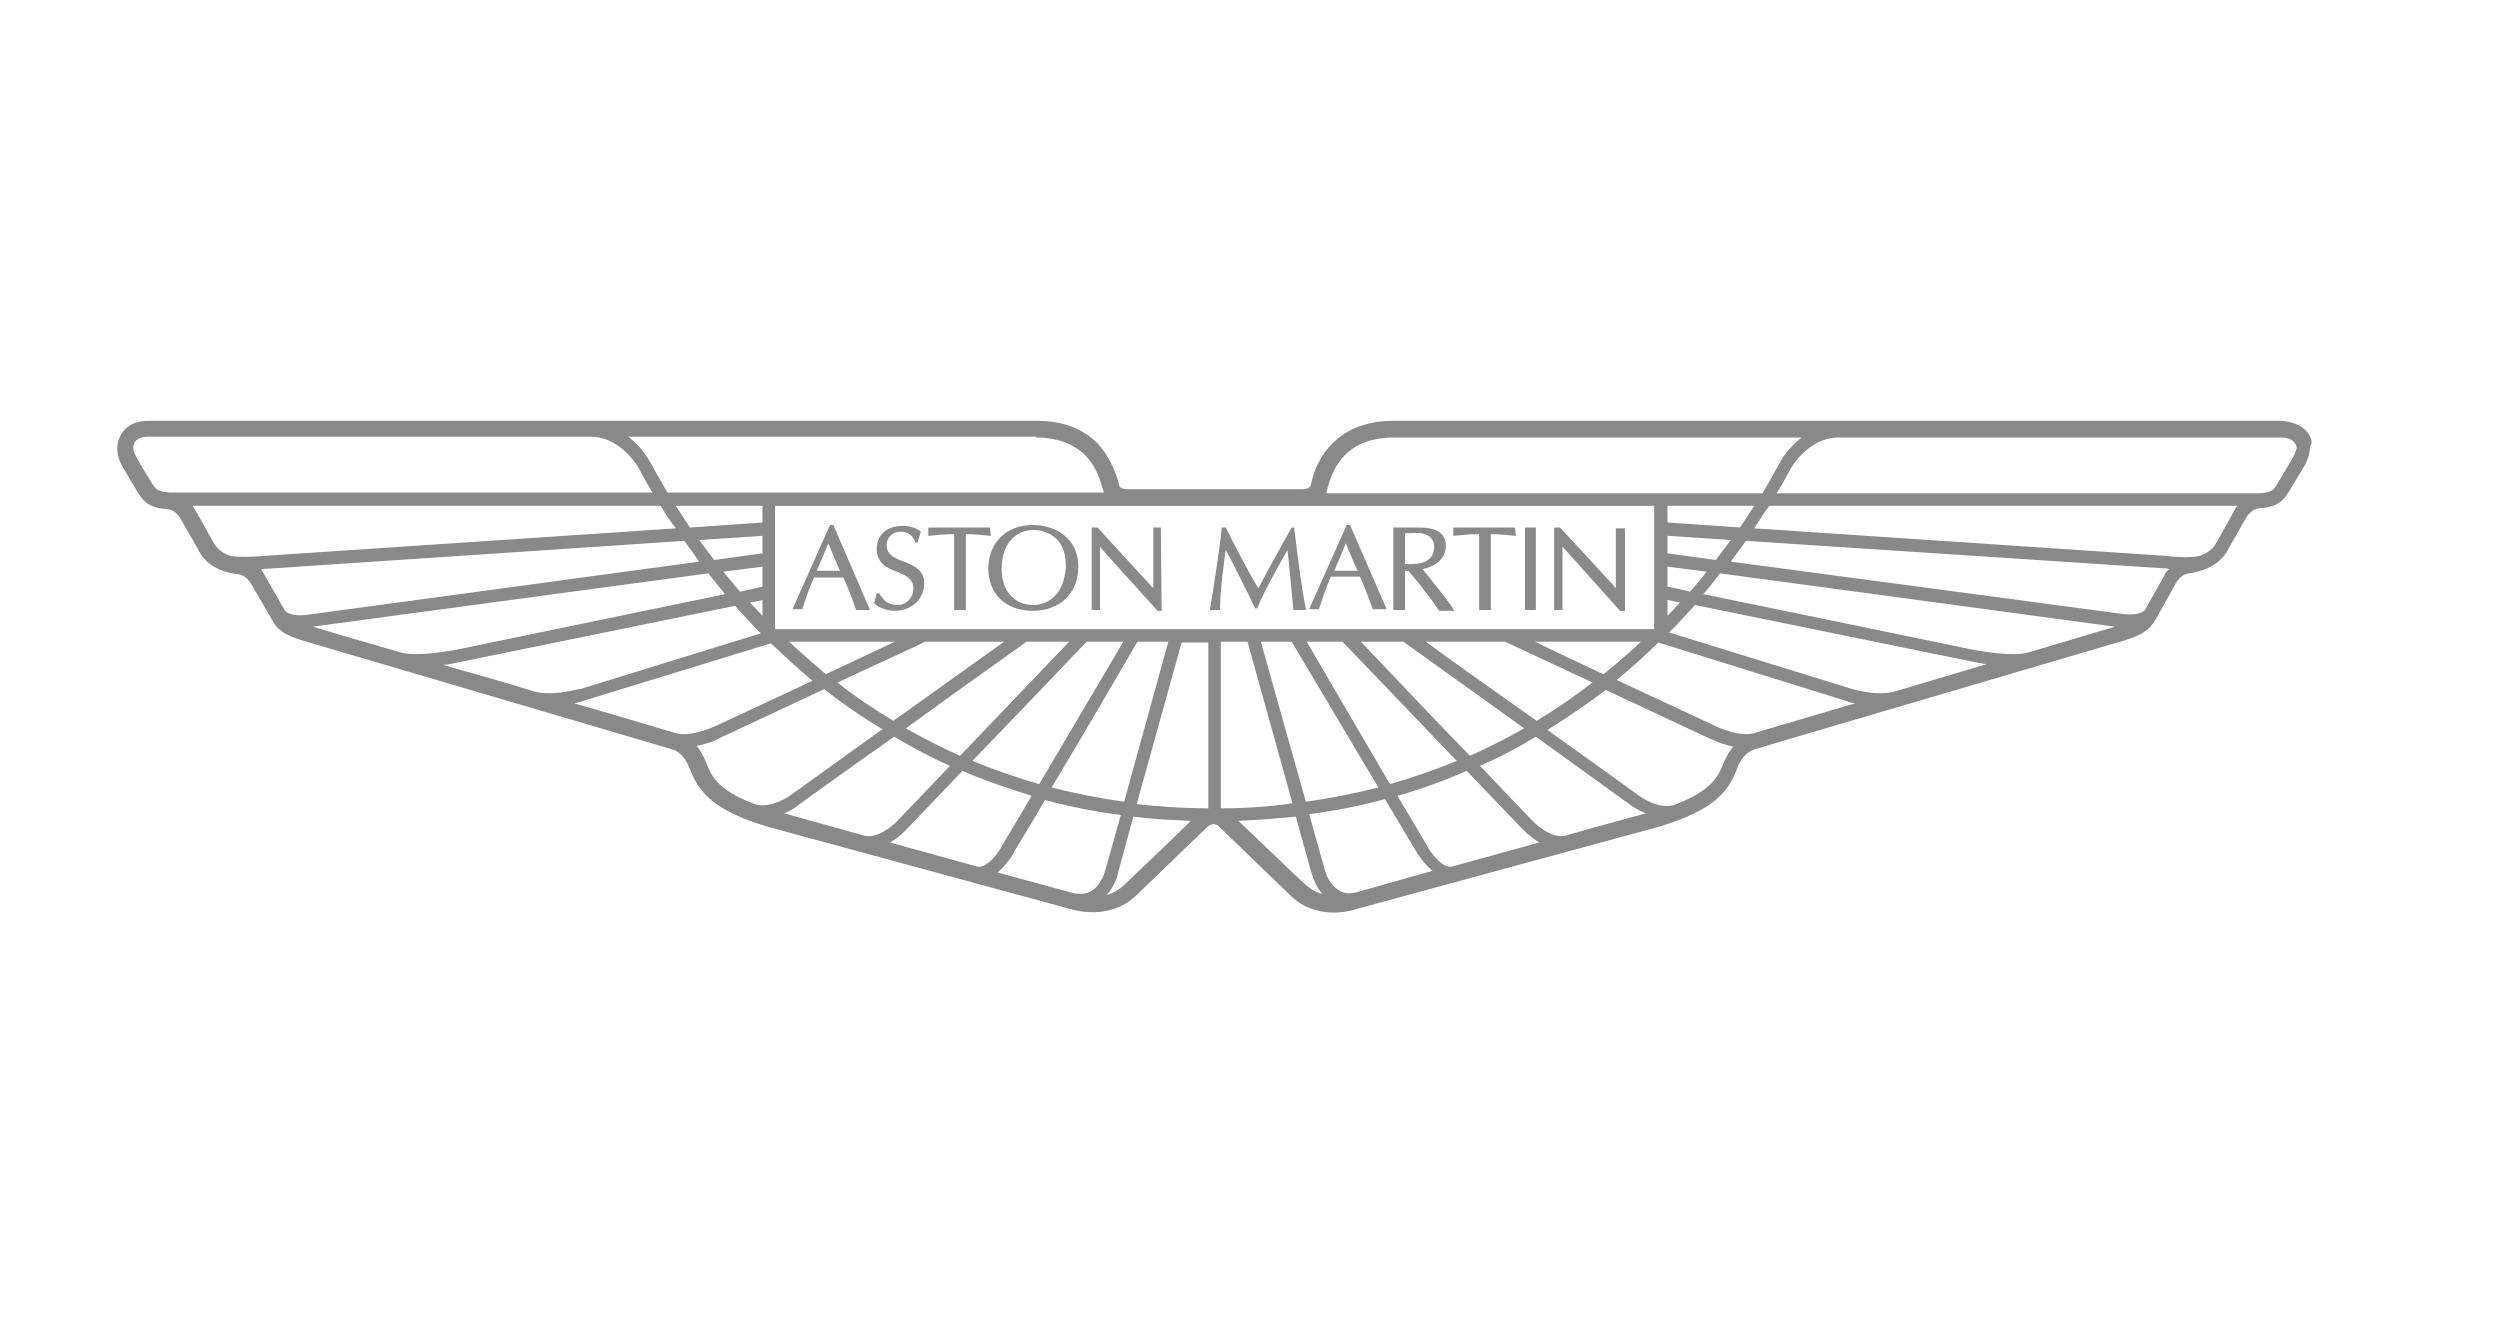 <?xml version="1.0" encoding="utf-8"?>
<!-- Generator: Adobe Illustrator 26.0.3, SVG Export Plug-In . SVG Version: 6.00 Build 0)  -->
<svg version="1.1" id="Layer_1" xmlns="http://www.w3.org/2000/svg" xmlns:xlink="http://www.w3.org/1999/xlink" x="0px" y="0px"
	 viewBox="0 0 300 160" style="enable-background:new 0 0 300 160;" xml:space="preserve">
<style type="text/css">
	.st0{fill:none;}
	.st1{fill:#898989;}
</style>
<rect class="st0" width="300" height="160"/>
<g>
	<path class="st1" d="M275.1,55c0,0-1.9,3.2-1.9,3.2c-0.4,0.6-0.6,0.9-2.1,1c0,0-57.9,0-57.9,0c0.7-1.1,1.2-2.1,1.7-3
		c0,0,2.1-3.7,5.7-3.7l53.1,0c0.6,0,1.3,0.1,1.7,0.7c0.1,0.1,0.2,0.3,0.2,0.6C275.5,54.1,275.4,54.5,275.1,55 M268.1,61.3l-2,3.6
		c-0.3,0.5-0.7,1.3-2.1,1.8c-1.1,0.3-3.4,0.1-4.2,0l-49.3-3.3c0.6-0.9,1.2-1.9,1.8-2.7h56.2C268.3,60.9,268.2,61.1,268.1,61.3
		 M259.7,69.1c0,0-1.9,3.4-2.3,4.1c-0.1,0.1-0.7,0.7-2.5,0.5l-47.2-6.3c0.6-0.9,1.3-1.7,1.8-2.5l50.2,3.3c0.1,0,0.3,0,0.6,0.1
		C260,68.5,259.8,68.8,259.7,69.1 M243.4,78.3c-1.8,0.5-5.3-0.1-6.5-0.3c0,0-22.2-4.6-32.5-6.7c0.7-0.8,1.4-1.7,2-2.5l47.4,6.4
		L243.4,78.3z M227.3,83c-2.3,0.6-5.3-0.4-5.3-0.4l0,0c0,0,0,0,0,0l-21.7-6.7c1.1-1.1,2.1-2.2,3.1-3.3l33.3,6.8
		c0.1,0,0.8,0.2,1.7,0.3L227.3,83z M210.4,88c-1.5,0.4-3.8-0.5-4.6-0.9c0,0-5.8-2.7-11.8-5.5c1.8-1.5,3.5-3,5-4.5l22.5,7
		c0,0,0.4,0.2,1.1,0.3L210.4,88z M206.9,91.4c-0.7,1.7-1.3,3.4-6,5.2c-1.9,0.6-4.2-1.1-4.2-1.1c0,0-5.1-3.7-11-7.9
		c2.4-1.5,4.7-3.1,7-4.8l12.4,5.8c0.1,0,1.4,0.7,2.9,1C207.3,90.4,207,91.2,206.9,91.4 M189.5,99.8l-1.7,0.5
		c-1.5,0.3-3.2-1.1-3.8-1.7c0,0-2.8-2.9-6.4-6.7c2.3-1,4.6-2.2,6.7-3.5l11.5,8.3c0,0,0.7,0.5,1.7,0.9
		C194.9,98.3,189.5,99.8,189.5,99.8 M174.2,104c-1.2,0.2-2.6-1.8-3-2.6l-3.5-5.9c2.8-0.8,5.6-1.8,8.3-3l6.8,7.1
		c0.1,0.1,0.8,0.8,1.9,1.5L174.2,104z M162.7,107.1c-0.8,0.2-1.5,0.1-2.1-0.3c-1.3-0.8-1.7-2.6-1.7-2.7l-1.8-6.4
		c3.1-0.4,6.1-1,9.1-1.8l3.7,6.2c0.1,0.2,0.9,1.5,2,2.4L162.7,107.1z M155.2,104.8c0,0-4.9-4.7-6.6-6.3c2.4-0.1,4.7-0.3,6.9-0.5
		l1.8,6.5c0.1,0.2,0.4,1.7,1.4,2.8C157.4,106.9,157,106.5,155.2,104.8 M146.5,97V77h3.2l5.4,19.4C152.3,96.8,149.5,97,146.5,97
		 M136.4,96.5l5.4-19.4h3.2V97C142.1,97,139.2,96.8,136.4,96.5 M135,106.1c-0.7,0.7-1.5,1.1-2.2,1.3c1-1.1,1.4-2.6,1.4-2.8L136,98
		c2.3,0.3,4.6,0.4,6.9,0.5C141.1,100.3,135,106.1,135,106.1 M132.7,104.2c0,0-0.4,1.9-1.7,2.7c-0.6,0.4-1.3,0.4-2.1,0.3l-9.2-2.5
		c1.1-0.9,1.9-2.2,2-2.5c0,0,1.6-2.6,3.7-6.2c3,0.8,6,1.4,9.1,1.8L132.7,104.2z M117.3,104l-10.5-2.9c1.1-0.6,1.8-1.4,1.9-1.5
		c0,0,3-3.1,6.8-7.1c2.7,1.2,5.5,2.1,8.3,3l-3.5,5.9C119.9,102.2,118.5,104.2,117.3,104 M103.8,100.3l-9.7-2.7c1-0.4,1.6-0.9,1.7-1
		c0,0,5.4-3.9,11.5-8.2c2.2,1.3,4.4,2.5,6.7,3.5l-6.4,6.7C107,99.2,105.3,100.6,103.8,100.3 M90.6,96.5c-4.6-1.7-5.3-3.5-5.9-5.1
		c-0.1-0.2-0.4-1-1.1-1.9c1.6-0.3,2.8-0.9,2.9-1c0,0,6.2-2.9,12.4-5.8c2.3,1.8,4.6,3.4,7,4.8l-11,7.9C94.8,95.5,92.5,97.1,90.6,96.5
		 M81.2,88c-0.5-0.1-5.6-1.7-12.3-3.6c0.6-0.1,1.1-0.3,1.1-0.3c0,0,18.3-5.6,22.5-6.9c1.6,1.5,3.2,3,5,4.5l-11.8,5.5
		C85,87.5,82.7,88.4,81.2,88 M64.2,83c-3.6-1.1-7.4-2.2-11-3.2c1-0.1,1.6-0.3,1.7-0.3c0,0,23.5-4.8,33.3-6.8c1,1.1,2,2.2,3.1,3.3
		l-21.7,6.7C69.5,82.6,66.5,83.6,64.2,83 M48.1,78.3c-4.9-1.4-8.9-2.6-10.6-3.1L85,68.8c0.6,0.8,1.3,1.6,2,2.5L54.6,78
		C53.4,78.2,49.9,78.8,48.1,78.3 M36.7,73.8c-1.8,0.2-2.4-0.4-2.5-0.5l-2.4-4.2c-0.2-0.3-0.3-0.6-0.5-0.8c0.3,0,50.8-3.4,50.8-3.4
		c0.6,0.8,1.2,1.6,1.8,2.5L36.7,73.8z M27.6,66.7c-1.4-0.5-1.8-1.3-2.1-1.8c-0.8-1.4-1.9-3.5-2.4-4.2h56.2c0.5,0.9,1.1,1.8,1.8,2.7
		l-49.3,3.3C31,66.8,28.7,66.9,27.6,66.7 M20.4,59.1c-1.4-0.1-1.6-0.3-2.1-1c0,0-1.8-2.9-1.9-3.2c-0.3-0.5-0.4-0.9-0.4-1.2
		c0-0.7,0.5-1.3,1.8-1.3l53.1,0c3.6,0,5.7,3.7,5.7,3.7c0.5,0.9,1,1.9,1.7,3H20.4z M124.3,52.5c2.5,0,4.4,0.7,5.9,2.1
		c1,1,1.7,2.4,2.1,4c0,0,0.1,0.3,0.2,0.5H80.1c-0.8-1.3-2.1-3.7-2.1-3.7c-0.1-0.1-0.9-1.7-2.6-3H124.3z M200.1,62.7v-2h10.4
		c-0.5,0.8-1.1,1.7-1.7,2.6L200.1,62.7z M200.1,66.4v-2.1l7.6,0.5c-0.6,0.8-1.2,1.6-1.8,2.4L200.1,66.4z M200.1,70.4V68l4.7,0.6
		c-0.6,0.8-1.3,1.6-2,2.4C201.6,70.7,200.6,70.5,200.1,70.4 M200.1,72l1.5,0.3c-0.5,0.5-1,1.1-1.5,1.6V72z M184.2,77h12.7
		c-1.3,1.3-4.3,3.8-4.5,3.9C189.4,79.5,186.4,78.1,184.2,77 M171.1,77h9.5l10.5,4.9c-2.2,1.7-4.4,3.2-6.7,4.6
		C179.3,82.9,173.9,79.1,171.1,77 M163.3,77h5.1l14.5,10.4c-2.1,1.2-4.3,2.3-6.5,3.3C171.6,85.8,165.9,79.7,163.3,77 M156.8,77h4.3
		l13.7,14.3c-2.6,1.1-5.3,2-8,2.8L156.8,77z M155,77l10.4,17.5c-2.8,0.7-5.7,1.3-8.7,1.7L151.3,77H155z M136.5,77h3.7l-5.3,19.2
		c-3-0.4-5.9-1-8.7-1.7C130.1,88,135.2,79.2,136.5,77 M130.4,77h4.4l-10.1,17.1c-2.7-0.8-5.4-1.7-8-2.8
		C122.2,85.6,128.8,78.7,130.4,77 M123.2,77h5.1l-13.1,13.7c-2.2-1-4.4-2.1-6.5-3.3C114.9,82.9,121.5,78.2,123.2,77 M99.1,80.9
		c-0.1-0.1-3.2-2.7-4.4-3.9h12.7L99.1,80.9z M111,77h9.5l-13.3,9.5c-2.3-1.4-4.6-2.9-6.7-4.6C105.4,79.6,110.1,77.5,111,77 M91.5,72
		v1.9c-0.5-0.5-1-1.1-1.5-1.6C90.6,72.2,91.1,72.1,91.5,72 M91.5,68v2.4L88.8,71c-0.7-0.8-1.3-1.6-2-2.4L91.5,68z M91.5,64.3v2.1
		l-5.8,0.8c-0.6-0.8-1.2-1.6-1.8-2.4L91.5,64.3z M91.5,62.7l-8.7,0.6c-0.6-0.9-1.2-1.8-1.7-2.6h10.4V62.7z M93,75.5
		C93,75.5,93,75.5,93,75.5l0-14.8h105.5l0,14.8c0,0,0,0,0,0L93,75.5z M159.3,58.6c0.4-1.6,1.1-3,2.1-4c1.4-1.4,3.4-2.1,5.9-2.1h48.9
		c-1.7,1.3-2.6,2.9-2.6,3c-0.6,1.1-1.3,2.3-2.1,3.7h-52.3C159.2,58.9,159.3,58.6,159.3,58.6 M277.1,52.2c-0.9-1.5-2.6-1.6-3.3-1.7
		H167.2c-3,0-5.5,0.9-7.3,2.7c-1.3,1.3-2.2,3-2.6,5c0,0.1-0.2,0.5-1,0.5h-21c-0.9,0-1-0.4-1-0.5c-0.5-2-1.4-3.7-2.6-5
		c-1.8-1.8-4.2-2.7-7.3-2.7H17.8c-0.7,0-2.4,0.1-3.3,1.7c-0.4,0.7-0.8,2,0.2,3.8c0,0,1.9,3.2,1.9,3.2c0.8,1.3,1.7,1.8,3.6,1.9
		c0,0,0.9,0.1,1.5,1.2l2,3.5c0.4,0.8,1.4,2.7,4.8,3.1c0.1,0,1,0.1,1.6,1.1c0,0,2.5,4.3,2.5,4.3c0.7,1.4,1.7,1.9,3.5,2.5
		c0,0,44.5,13.1,44.5,13.1c1.5,0.4,2.1,2.2,2.1,2.2c1.1,2.7,2.4,5,9.4,7.1c0,0,36.4,9.9,36.4,9.9c0.4,0.1,4.6,1.4,7.8-1.6
		c0,0,8.5-8.2,8.5-8.2c0,0,0.4-0.4,0.8-0.4c0.5,0,0.8,0.4,0.8,0.4c0,0,8.5,8.2,8.5,8.2c3.1,3,7.3,1.8,7.8,1.6c0,0,36.4-9.9,36.4-9.9
		c6.9-2.1,8.4-4.4,9.4-7.1c0-0.1,0.6-1.7,2.1-2.2c0,0,6.7-2,44.5-13.1c1.8-0.6,2.8-1.1,3.6-2.5l2.4-4.3c0.6-1.1,1.5-1.2,1.6-1.2
		c3.4-0.5,4.4-2.3,4.8-3.1c0,0,2-3.5,2-3.5c0.6-1.1,1.5-1.2,1.5-1.2c1.9-0.1,2.8-0.6,3.6-1.9c0,0,2-3.3,2-3.3
		c0.4-0.8,0.6-1.5,0.6-2.2C277.5,53.2,277.4,52.7,277.1,52.2"/>
	<path class="st1" d="M98,68.5c0.1-0.2,1.3-3,1.4-3.3c0.1,0.3,1.3,3.1,1.4,3.3H98z M100,63h-0.4l-4.5,10.1h1.2l0-0.1
		c0.4-1.2,0.8-2.4,1.3-3.5c0,0,0.1-0.2,0.1-0.2h3.5c0.5,1.1,1,2.3,1.5,3.8l0,0.1h1.7L100,63z"/>
	<path class="st1" d="M104.9,72.4L104.9,72.4c0.6,0.6,1.8,0.9,2.4,0.9c2.1,0,3.6-1.4,3.6-3.3c0-1.6-1.2-2.1-2.4-2.6
		c-1.1-0.4-2.1-0.8-2.1-2c0-0.9,0.7-1.6,1.7-1.6c0.8,0,1.4,0.4,1.7,1.2l0,0.1h0.3l0.4-1.3l0,0c-0.6-0.5-1.5-0.7-2.1-0.7
		c-2,0-3.2,1.1-3.2,2.8c0,1.7,1.3,2.3,2.4,2.7c1,0.4,2,0.8,2,2c0,1.1-0.8,2-1.9,2c-1,0-1.6-0.4-2.2-1.4l0,0h-0.3L104.9,72.4z"/>
	<path class="st1" d="M118.8,63.3h-7.4v1l0.1,0c0.9-0.1,1.7-0.2,3-0.2v9.1h1.4v-9.1c1,0,2,0.1,2.9,0.2l0.1,0L118.8,63.3L118.8,63.3z
		"/>
	<path class="st1" d="M126.6,71.5c-0.7,0.7-1.6,1.1-2.6,1.1c-2.3,0-3.8-1.7-3.8-4.3c0-2.9,1.5-4.7,3.9-4.7c1.1,0,2.2,0.5,2.9,1.3
		c0.7,0.9,0.9,1.9,0.9,3.1c0,0.1,0,0.1,0,0.2C127.8,69.2,127.5,70.6,126.6,71.5 M123.9,63c-3.1,0-5.3,2.1-5.3,5.2
		c0,3.1,2.1,5.1,5.3,5.1c3.3,0,5.5-2.1,5.5-5.3C129.4,64.6,126.7,63,123.9,63"/>
	<path class="st1" d="M139.3,63.3h-0.9v7.3h0c-0.1-0.1-6.7-7.3-6.7-7.3H131v9.9h1v-7.6h0c0,0.1,6.1,6.8,6.1,6.8l0.8,0.9l0,0h0.5
		L139.3,63.3L139.3,63.3z"/>
	<path class="st1" d="M155.3,63.3h-0.3l-2.4,4.3c0,0-1.5,2.8-1.6,3c-1.5-2.5-2.8-5.1-3.9-7.3l0,0h-0.5l0,0.1c-0.1,1.5-1,7.4-1.4,9.7
		l0,0.1h1.2v-0.1c0-1.4,0.2-3.5,0.5-5.7c0,0,0.1-1,0.2-1.4c0.2,0.3,2,3.9,2.7,5.3l0.8,1.7h0.3l0-0.1c0.8-1.9,2-4.1,3.6-6.9
		c0.2,1.7,0.5,5.1,0.7,7.1l0,0.1h1.5l0-0.1C156.2,70.6,155.8,67.5,155.3,63.3L155.3,63.3L155.3,63.3z"/>
	<path class="st1" d="M160.1,68.5c0.1-0.2,1.3-3,1.4-3.3c0.1,0.3,1.3,3.1,1.4,3.3H160.1z M162,63L162,63h-0.4l-4.5,10.1h1.2l0-0.1
		c0.4-1.2,0.8-2.4,1.3-3.6c0,0,0.1-0.1,0.1-0.2h3.5c0.5,1.1,1,2.4,1.5,3.8l0,0.1h1.7L162,63z"/>
	<path class="st1" d="M168.6,67.7V64c0.6,0,1.5-0.1,2,0c1,0.2,1.5,0.7,1.5,1.7c0,1-0.7,1.7-1.7,1.9C169.8,67.7,169,67.7,168.6,67.7
		 M170.7,68.3c1.8-0.4,2.8-1.4,2.8-2.8c0-1.5-1.1-2.2-3.2-2.2h-3h-0.1v9.9h1.4v-4.7h0.4c0.1,0.1,1.1,1.3,1.1,1.3
		c0,0,1.7,2.2,1.7,2.2l0.9,1.3h0h1.8C174.6,73.1,170.9,68.5,170.7,68.3"/>
	<path class="st1" d="M181.8,63.3h-7.4v1l0.1,0c0.9-0.1,1.7-0.2,3-0.2v9.1h1.4v-9.1c1,0,2,0.1,2.9,0.2l0.1,0L181.8,63.3L181.8,63.3z
		"/>
	<rect x="183" y="63.3" class="st1" width="1.3" height="9.9"/>
	<path class="st1" d="M193.9,63.3v7.3h0c0-0.1-6.7-7.3-6.7-7.3h-0.7v9.9h1v-7.6h0c0.1,0.1,6.1,6.8,6.1,6.8l0.8,0.9l0.6,0v-9.9H193.9
		z"/>
</g>
</svg>

